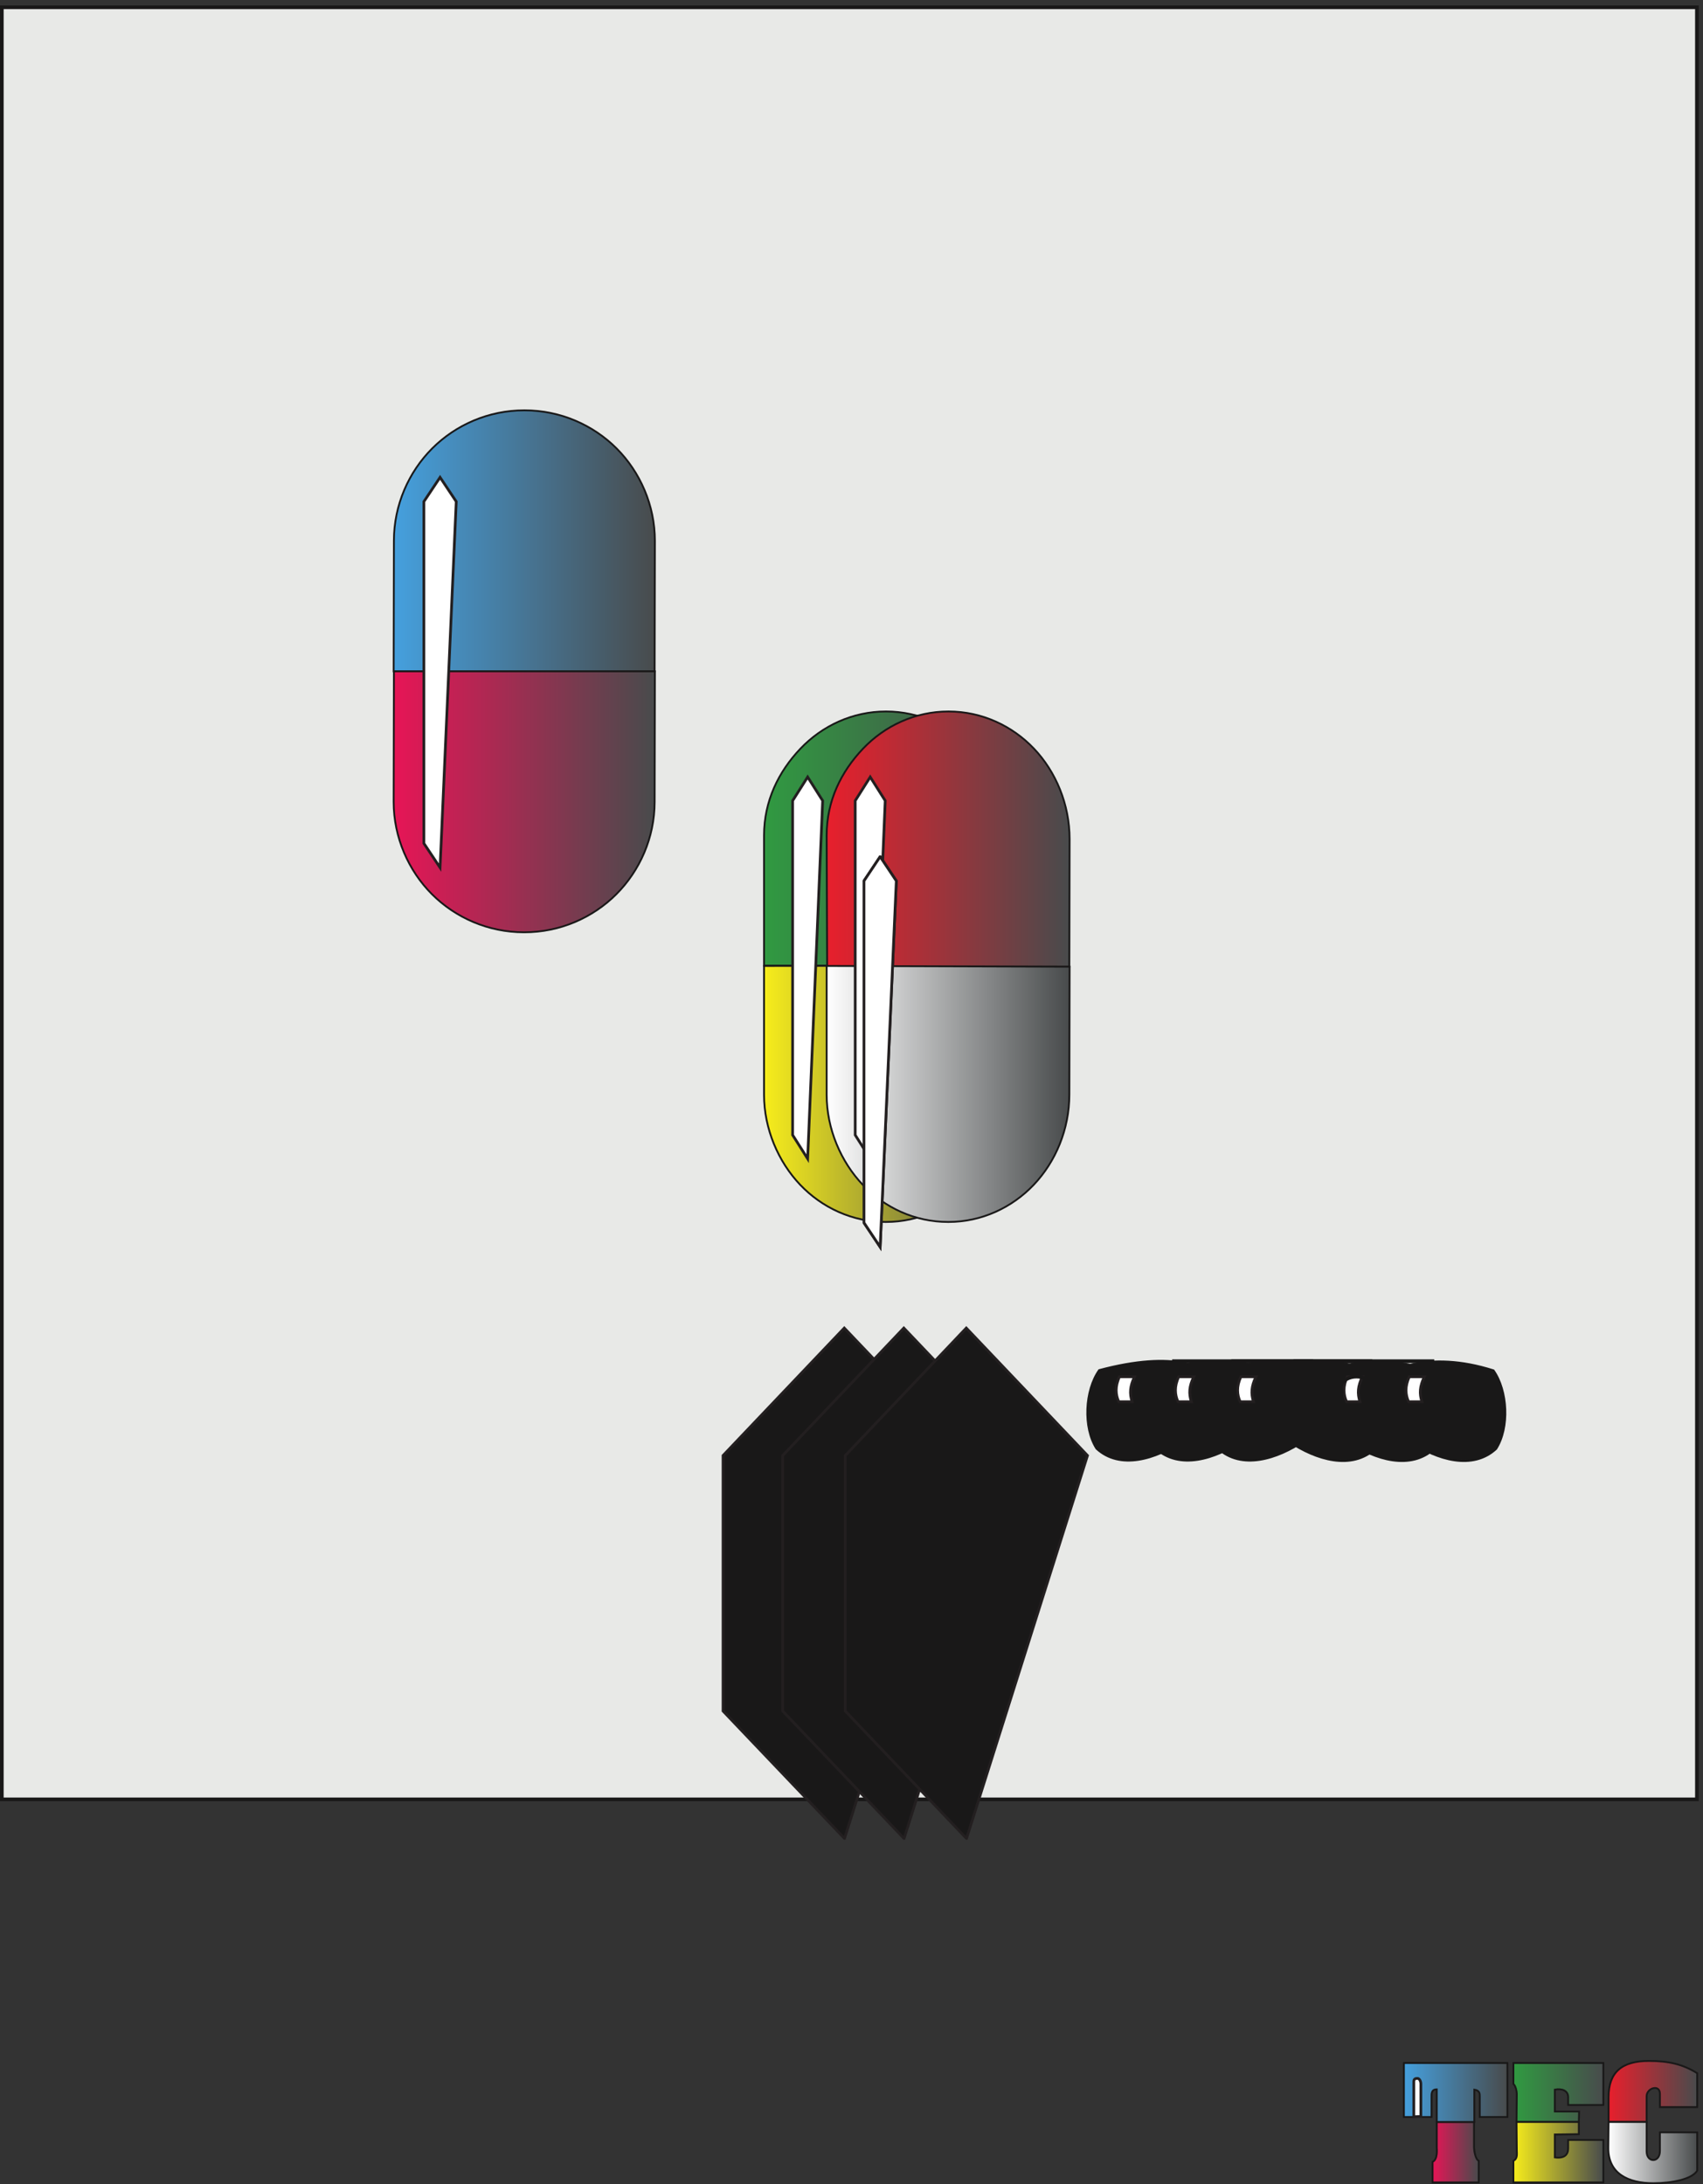 <svg xmlns="http://www.w3.org/2000/svg" xml:space="preserve" width="625.519" height="802.213"><rect width="100%" height="100%" fill="#333333" stroke="none"/><defs><linearGradient x1="72.144" y1="-36.036" x2="0" y2="-36.036" gradientUnits="userSpaceOnUse" gradientTransform="matrix(10 0 0 10 1087.15 4898.92)" spreadMethod="pad" id="c"><stop style="stop-opacity:1;stop-color:#484b4c" offset="0"/><stop style="stop-opacity:1;stop-color:#45a0de" offset="1"/></linearGradient><linearGradient x1="72.144" y1="-36.036" x2="0" y2="-36.036" gradientUnits="userSpaceOnUse" gradientTransform="matrix(10 0 0 10 1087.15 4178.2)" spreadMethod="pad" id="d"><stop style="stop-opacity:1;stop-color:#484b4c" offset="0"/><stop style="stop-opacity:1;stop-color:#e71556" offset="1"/></linearGradient><linearGradient x1="67.164" y1="-35.103" x2="0" y2="-35.103" gradientUnits="userSpaceOnUse" gradientTransform="matrix(10 0 0 10 2110.04 4067.26)" spreadMethod="pad" id="g"><stop style="stop-opacity:1;stop-color:#484b4c" offset="0"/><stop style="stop-opacity:1;stop-color:#309a41" offset="1"/></linearGradient><linearGradient x1="66.963" y1="-35.384" x2="0" y2="-35.384" gradientUnits="userSpaceOnUse" gradientTransform="matrix(10 0 0 10 2110.04 3365.2)" spreadMethod="pad" id="h"><stop style="stop-opacity:1;stop-color:#484b4c" offset="0"/><stop style="stop-opacity:1;stop-color:#f7ed1b" offset="1"/></linearGradient><linearGradient x1="67.091" y1="-35.243" x2="0" y2="-35.243" gradientUnits="userSpaceOnUse" gradientTransform="matrix(10 0 0 10 2282.97 4067.26)" spreadMethod="pad" id="j"><stop style="stop-opacity:1;stop-color:#484b4c" offset="0"/><stop style="stop-opacity:1;stop-color:#e81f2c" offset="1"/></linearGradient><linearGradient x1="67.091" y1="-35.349" x2="0" y2="-35.349" gradientUnits="userSpaceOnUse" gradientTransform="matrix(10 0 0 10 2282.97 3364.5)" spreadMethod="pad" id="k"><stop style="stop-opacity:1;stop-color:#484b4c" offset="0"/><stop style="stop-opacity:1;stop-color:#fff" offset="1"/></linearGradient><linearGradient x1="12.744" y1="-8.352" x2="0" y2="-8.352" gradientUnits="userSpaceOnUse" gradientTransform="matrix(10 0 0 10 3956.35 172.12)" spreadMethod="pad" id="m"><stop style="stop-opacity:1;stop-color:#484b4c" offset="0"/><stop style="stop-opacity:1;stop-color:#e71556" offset="1"/></linearGradient><linearGradient x1="28.584" y1="-8.136" x2="0" y2="-8.136" gradientUnits="userSpaceOnUse" gradientTransform="matrix(10 0 0 10 3877.15 334.84)" spreadMethod="pad" id="n"><stop style="stop-opacity:1;stop-color:#484b4c" offset="0"/><stop style="stop-opacity:1;stop-color:#45a0de" offset="1"/></linearGradient><linearGradient x1="24.84" y1="-8.136" x2="0" y2="-8.136" gradientUnits="userSpaceOnUse" gradientTransform="matrix(10 0 0 10 4179.55 334.841)" spreadMethod="pad" id="p"><stop style="stop-opacity:1;stop-color:#484b4c" offset="0"/><stop style="stop-opacity:1;stop-color:#309a41" offset="1"/></linearGradient><linearGradient x1="24.84" y1="-8.352" x2="0" y2="-8.352" gradientUnits="userSpaceOnUse" gradientTransform="matrix(10 0 0 10 4179.55 172.121)" spreadMethod="pad" id="q"><stop style="stop-opacity:1;stop-color:#484b4c" offset="0"/><stop style="stop-opacity:1;stop-color:#f7ed1b" offset="1"/></linearGradient><linearGradient x1="24.48" y1="-8.424" x2="0" y2="-8.424" gradientUnits="userSpaceOnUse" gradientTransform="matrix(10 0 0 10 4442.35 340.6)" spreadMethod="pad" id="s"><stop style="stop-opacity:1;stop-color:#484b4c" offset="0"/><stop style="stop-opacity:1;stop-color:#e81f2c" offset="1"/></linearGradient><linearGradient x1="24.553" y1="-8.46" x2="0" y2="-8.46" gradientUnits="userSpaceOnUse" gradientTransform="matrix(10 0 0 10 4441.63 172.12)" spreadMethod="pad" id="t"><stop style="stop-opacity:1;stop-color:#484b4c" offset="0"/><stop style="stop-opacity:1;stop-color:#fff" offset="1"/></linearGradient><clipPath clipPathUnits="userSpaceOnUse" id="a"><path d="M1084.63 4901.44h2741.43V951.512H1084.63Z" clip-rule="evenodd"/></clipPath><clipPath clipPathUnits="userSpaceOnUse" id="b"><path d="M1084.63 4901.44h726.48V3454.96h-726.48z" clip-rule="evenodd"/></clipPath><clipPath clipPathUnits="userSpaceOnUse" id="e"><path d="M1084.63 4901.44h2741.43V951.512H1084.63Z" clip-rule="evenodd"/></clipPath><clipPath clipPathUnits="userSpaceOnUse" id="f"><path d="M2107.52 4069.78h1881.42V951.512H2107.52Z" clip-rule="evenodd"/></clipPath><clipPath clipPathUnits="userSpaceOnUse" id="i"><path d="M2280.45 4069.78h1879.41V951.512H2280.45Z" clip-rule="evenodd"/></clipPath><clipPath clipPathUnits="userSpaceOnUse" id="l"><path d="M3874.63 337.359h290.88V2.559h-290.88z" clip-rule="evenodd"/></clipPath><clipPath clipPathUnits="userSpaceOnUse" id="o"><path d="M2382.7 3669.61h2047.77V2.562H2382.7Z" clip-rule="evenodd"/></clipPath><clipPath clipPathUnits="userSpaceOnUse" id="r"><path d="M2382.7 3669.61h2306.97V.402H2382.7Z" clip-rule="evenodd"/></clipPath></defs><path d="M5.04 6011.96V1062.99h4681.31v4948.97H5.04" style="fill:#e8e9e7;fill-opacity:1;fill-rule:evenodd;stroke:none" transform="matrix(.133 0 0 -.133 0 802.267)"/><path d="M5.04 6011.96V1062.99h4681.31v4948.97z" style="fill:none;stroke:#191818;stroke-width:10.08;stroke-linecap:butt;stroke-linejoin:miter;stroke-miterlimit:10;stroke-dasharray:none;stroke-opacity:1" transform="matrix(.133 0 0 -.133 0 802.267)"/><g clip-path="url(#a)" transform="matrix(.133 0 0 -.133 0 802.267)"><path d="M1996.79 2012.5v-705.58l335.5-352.08 334.82 1057.66-335.49 352.08-334.83-352.08" style="fill:#191818;fill-opacity:1;fill-rule:evenodd;stroke:none"/><path d="M1996.79 2012.5v-705.58l335.5-352.08 334.82 1057.66-335.49 352.08z" style="fill:none;stroke:#231f20;stroke-width:7.5;stroke-linecap:butt;stroke-linejoin:miter;stroke-miterlimit:10;stroke-dasharray:none;stroke-opacity:1"/></g><g clip-path="url(#b)" transform="matrix(.133 0 0 -.133 0 802.267)"><path d="M1087.15 4178.2h720.72l.72 360.72c0 97.92-41.04 190.08-105.84 254.88-64.8 64.8-155.52 105.12-254.16 105.12h-.72c-98.64 0-189.36-40.32-254.16-105.12-64.8-64.8-105.84-156.24-105.84-254.88l-.72-360.72" style="fill:url(#c);fill-opacity:1;fill-rule:evenodd;stroke:none"/><path d="M1087.15 4178.2h720.72l.72 360.72c0 97.92-41.04 190.08-105.84 254.88-64.8 64.8-155.52 105.12-254.16 105.12h-.72c-98.64 0-189.36-40.32-254.16-105.12-64.8-64.8-105.84-156.24-105.84-254.88z" style="fill:none;stroke:#191818;stroke-width:5.04;stroke-linecap:butt;stroke-linejoin:miter;stroke-miterlimit:10;stroke-dasharray:none;stroke-opacity:1"/><path d="M1808.59 4178.2h-720.72l-.72-360.72c0-97.92 41.04-190.08 105.84-254.88 64.8-64.8 155.52-105.12 254.16-105.12h.72c98.64 0 189.36 40.32 254.16 105.12 64.8 64.8 105.84 156.24 105.84 254.88l.72 360.72" style="fill:url(#d);fill-opacity:1;fill-rule:evenodd;stroke:none"/><path d="M1808.59 4178.2h-720.72l-.72-360.72c0-97.92 41.04-190.08 105.84-254.88 64.8-64.8 155.52-105.12 254.16-105.12h.72c98.64 0 189.36 40.32 254.16 105.12 64.8 64.8 105.84 156.24 105.84 254.88z" style="fill:none;stroke:#191818;stroke-width:5.04;stroke-linecap:butt;stroke-linejoin:miter;stroke-miterlimit:10;stroke-dasharray:none;stroke-opacity:1"/><path d="M1170.67 4646.92V3703l44.66-66.96 44.66 1010.88-44.66 66.96-44.66-66.96" style="fill:#fff;fill-opacity:1;fill-rule:evenodd;stroke:none"/><path d="M1170.67 4646.92V3703l44.66-66.96 44.66 1010.88-44.66 66.96z" style="fill:none;stroke:#231f20;stroke-width:7.5;stroke-linecap:butt;stroke-linejoin:miter;stroke-miterlimit:10;stroke-dasharray:none;stroke-opacity:1"/></g><g clip-path="url(#e)" transform="matrix(.133 0 0 -.133 0 802.267)"><path d="M3035.42 2248.39c206.92 55.63 307.37 11.27 328.8-41.54 60.93-55.63-206.92-295.05-336.17-175.34-37.5 58.45-32.14 161.25 7.37 216.88" style="fill:#191818;fill-opacity:1;fill-rule:evenodd;stroke:none"/><path d="M3035.42 2248.39c206.92 55.63 307.37 11.27 328.8-41.54 60.93-55.63-206.92-295.05-336.17-175.34-37.5 58.45-32.14 161.25 7.37 216.88z" style="fill:none;stroke:#191818;stroke-width:5.04;stroke-linecap:butt;stroke-linejoin:miter;stroke-miterlimit:10;stroke-dasharray:none;stroke-opacity:1"/><path d="M3790.78 2247.7c-182.81 58.44-302.01 0-333.48-38.74-52.9-64.07 211.61-297.85 340.85-178.14 37.5 58.44 32.14 161.25-7.37 216.88" style="fill:#191818;fill-opacity:1;fill-rule:evenodd;stroke:none"/><path d="M3790.78 2247.7c-182.81 58.44-302.01 0-333.48-38.74-52.9-64.07 211.61-297.85 340.85-178.14 37.5 58.44 32.14 161.25-7.37 216.88z" style="fill:none;stroke:#191818;stroke-width:5.04;stroke-linecap:butt;stroke-linejoin:miter;stroke-miterlimit:10;stroke-dasharray:none;stroke-opacity:1"/><path d="M3236.98 2273.04h389.74m-259.82-70.41c11.38 37.32 79.01 36.61 87.05.71" style="fill:none;stroke:#191818;stroke-width:10.08;stroke-linecap:butt;stroke-linejoin:miter;stroke-miterlimit:10;stroke-dasharray:none;stroke-opacity:1"/><path d="M3091.67 2230.08c-12.72-26.75-10.71-49.99-2.01-69h36.83c-7.36 23.23-6.03 42.25 6.7 69h-41.52" style="fill:#fff;fill-opacity:1;fill-rule:evenodd;stroke:none"/><path d="M3091.67 2230.08c-12.72-26.75-10.71-49.99-2.01-69h36.83c-7.36 23.23-6.03 42.25 6.7 69z" style="fill:none;stroke:#231f20;stroke-width:7.5;stroke-linecap:butt;stroke-linejoin:miter;stroke-miterlimit:10;stroke-dasharray:none;stroke-opacity:1"/><path d="M3557.75 2230.08c-12.73-26.75-10.73-49.99-2.02-69h36.84c-7.37 23.23-6.03 42.25 6.68 69h-41.5" style="fill:#fff;fill-opacity:1;fill-rule:evenodd;stroke:none"/><path d="M3557.75 2230.08c-12.73-26.75-10.73-49.99-2.02-69h36.84c-7.37 23.23-6.03 42.25 6.68 69z" style="fill:none;stroke:#231f20;stroke-width:7.5;stroke-linecap:butt;stroke-linejoin:miter;stroke-miterlimit:10;stroke-dasharray:none;stroke-opacity:1"/></g><g clip-path="url(#f)" transform="matrix(.133 0 0 -.133 0 802.267)"><path d="M2161.55 2012.5v-705.58l335.15-352.08 334.48 1057.66-335.15 352.08-334.48-352.08" style="fill:#191818;fill-opacity:1;fill-rule:evenodd;stroke:none"/><path d="M2161.55 2012.5v-705.58l335.15-352.08 334.48 1057.66-335.15 352.08Z" style="fill:none;stroke:#231f20;stroke-width:7.5;stroke-linecap:butt;stroke-linejoin:miter;stroke-miterlimit:10;stroke-dasharray:none;stroke-opacity:1"/><path d="M2110.04 3365.2h671.64v349.98c0 94.35-38.13 185.9-98.34 249.27-60.21 63.38-144.49 102.81-236.14 102.81h-.67c-91.65 0-175.94-39.43-236.14-102.81-60.21-63.37-100.35-144.35-100.35-239.42V3365.2" style="fill:url(#g);fill-opacity:1;fill-rule:evenodd;stroke:none"/><path d="M2110.04 3365.2h671.64v349.98c0 94.35-38.13 185.9-98.34 249.27-60.21 63.38-144.49 102.81-236.14 102.81h-.67c-91.65 0-175.94-39.43-236.14-102.81-60.21-63.37-100.35-144.35-100.35-239.42z" style="fill:none;stroke:#191818;stroke-width:5.04;stroke-linecap:butt;stroke-linejoin:miter;stroke-miterlimit:10;stroke-dasharray:none;stroke-opacity:1"/><path d="m2779.67 3365.2-669.63-.7v-355.6c0-94.36 39.47-185.2 99.68-248.58 60.2-63.37 144.49-102.8 236.14-102.8h.67c91.65 0 175.93 39.43 236.14 102.8 60.21 63.38 97 160.55 97 254.91v349.97" style="fill:url(#h);fill-opacity:1;fill-rule:evenodd;stroke:none"/><path d="m2779.67 3365.2-669.63-.7v-355.6c0-94.36 39.47-185.2 99.68-248.58 60.2-63.37 144.49-102.8 236.14-102.8h.67c91.65 0 175.93 39.43 236.14 102.8 60.21 63.38 97 160.55 97 254.91z" style="fill:none;stroke:#191818;stroke-width:5.04;stroke-linecap:butt;stroke-linejoin:miter;stroke-miterlimit:10;stroke-dasharray:none;stroke-opacity:1"/><path d="M2188.98 3820.8v-923.16l41.5-65.49 41.49 988.65-41.49 65.49-41.5-65.49" style="fill:#fff;fill-opacity:1;fill-rule:evenodd;stroke:none"/><path d="M2188.98 3820.8v-923.16l41.5-65.49 41.49 988.65-41.49 65.49z" style="fill:none;stroke:#231f20;stroke-width:7.5;stroke-linecap:butt;stroke-linejoin:miter;stroke-miterlimit:10;stroke-dasharray:none;stroke-opacity:1"/><path d="M3199.11 2248.39c206.69 55.63 307.05 11.27 328.44-41.54 60.88-55.63-206.69-295.05-335.8-175.34-37.46 58.45-32.11 161.25 7.36 216.88" style="fill:#191818;fill-opacity:1;fill-rule:evenodd;stroke:none"/><path d="M3199.11 2248.39c206.69 55.63 307.05 11.27 328.44-41.54 60.88-55.63-206.69-295.05-335.8-175.34-37.46 58.45-32.11 161.25 7.36 216.88z" style="fill:none;stroke:#191818;stroke-width:5.04;stroke-linecap:butt;stroke-linejoin:miter;stroke-miterlimit:10;stroke-dasharray:none;stroke-opacity:1"/><path d="M3953.7 2247.7c-182.63 58.44-301.7 0-333.15-38.74-52.85-64.07 211.4-297.85 340.5-178.14 37.47 58.44 32.11 161.25-7.35 216.88" style="fill:#191818;fill-opacity:1;fill-rule:evenodd;stroke:none"/><path d="M3953.7 2247.7c-182.63 58.44-301.7 0-333.15-38.74-52.85-64.07 211.4-297.85 340.5-178.14 37.47 58.44 32.11 161.25-7.35 216.88z" style="fill:none;stroke:#191818;stroke-width:5.04;stroke-linecap:butt;stroke-linejoin:miter;stroke-miterlimit:10;stroke-dasharray:none;stroke-opacity:1"/><path d="M3400.46 2273.04h389.33m-259.55-70.41c11.37 37.32 78.94 36.61 86.96.71" style="fill:none;stroke:#191818;stroke-width:10.08;stroke-linecap:butt;stroke-linejoin:miter;stroke-miterlimit:10;stroke-dasharray:none;stroke-opacity:1"/><path d="M3255.3 2230.08c-12.71-26.75-10.71-49.99-2.01-69h36.79c-7.35 23.23-6.02 42.25 6.69 69h-41.47" style="fill:#fff;fill-opacity:1;fill-rule:evenodd;stroke:none"/><path d="M3255.3 2230.08c-12.71-26.75-10.71-49.99-2.01-69h36.79c-7.35 23.23-6.02 42.25 6.69 69z" style="fill:none;stroke:#231f20;stroke-width:7.5;stroke-linecap:butt;stroke-linejoin:miter;stroke-miterlimit:10;stroke-dasharray:none;stroke-opacity:1"/><path d="M3720.89 2230.08c-12.71-26.75-10.7-49.99-2.01-69h36.8c-7.36 23.23-6.02 42.25 6.69 69h-41.48" style="fill:#fff;fill-opacity:1;fill-rule:evenodd;stroke:none"/><path d="M3720.89 2230.08c-12.71-26.75-10.7-49.99-2.01-69h36.8c-7.36 23.23-6.02 42.25 6.69 69z" style="fill:none;stroke:#231f20;stroke-width:7.5;stroke-linecap:butt;stroke-linejoin:miter;stroke-miterlimit:10;stroke-dasharray:none;stroke-opacity:1"/></g><g clip-path="url(#i)" transform="matrix(.133 0 0 -.133 0 802.267)"><path d="M2334.42 2012.5v-705.58l334.79-352.08 334.12 1057.66-334.79 352.08-334.12-352.08" style="fill:#191818;fill-opacity:1;fill-rule:evenodd;stroke:none"/><path d="M2334.42 2012.5v-705.58l334.79-352.08 334.12 1057.66-334.79 352.08z" style="fill:none;stroke:#231f20;stroke-width:7.5;stroke-linecap:butt;stroke-linejoin:miter;stroke-miterlimit:10;stroke-dasharray:none;stroke-opacity:1"/><path d="M2284.31 3362.39h668.91l.66 352.79c0 95.76-38.09 185.9-98.23 249.27-60.14 63.38-144.34 102.81-235.89 102.81h-.67c-91.54 0-175.74-39.43-235.88-102.81-60.15-63.37-100.24-143.65-100.24-239.42l1.34-362.64" style="fill:url(#j);fill-opacity:1;fill-rule:evenodd;stroke:none"/><path d="M2284.31 3362.39h668.91l.66 352.79c0 95.76-38.09 185.9-98.23 249.27-60.14 63.38-144.34 102.81-235.89 102.81h-.67c-91.54 0-175.74-39.43-235.88-102.81-60.15-63.37-100.24-143.65-100.24-239.42z" style="fill:none;stroke:#191818;stroke-width:5.04;stroke-linecap:butt;stroke-linejoin:miter;stroke-miterlimit:10;stroke-dasharray:none;stroke-opacity:1"/><path d="m2953.88 3362.39-670.91 2.11v-355.6c0-94.36 39.43-185.2 99.57-248.58 60.14-63.37 144.34-102.8 235.89-102.8h.66c91.55 0 175.75 39.43 235.89 102.8 60.15 63.38 98.24 152.81 98.24 249.28l.66 352.79" style="fill:url(#k);fill-opacity:1;fill-rule:evenodd;stroke:none"/><path d="m2953.88 3362.39-670.91 2.11v-355.6c0-94.36 39.43-185.2 99.57-248.58 60.14-63.37 144.34-102.8 235.89-102.8h.66c91.55 0 175.75 39.43 235.89 102.8 60.15 63.38 98.24 152.81 98.24 249.28z" style="fill:none;stroke:#191818;stroke-width:5.04;stroke-linecap:butt;stroke-linejoin:miter;stroke-miterlimit:10;stroke-dasharray:none;stroke-opacity:1"/><path d="M2361.82 3820.8v-923.16l41.45-65.49 41.46 988.65-41.46 65.49-41.45-65.49" style="fill:#fff;fill-opacity:1;fill-rule:evenodd;stroke:none"/><path d="M2361.82 3820.8v-923.16l41.45-65.49 41.46 988.65-41.46 65.49z" style="fill:none;stroke:#231f20;stroke-width:7.5;stroke-linecap:butt;stroke-linejoin:miter;stroke-miterlimit:10;stroke-dasharray:none;stroke-opacity:1"/><path d="M3370.87 2248.39c206.48 55.63 306.72 11.27 328.1-41.54 60.82-55.63-206.48-295.05-335.45-175.34-37.42 58.45-32.08 161.25 7.35 216.88" style="fill:#191818;fill-opacity:1;fill-rule:evenodd;stroke:none"/><path d="M3370.87 2248.39c206.48 55.63 306.72 11.27 328.1-41.54 60.82-55.63-206.48-295.05-335.45-175.34-37.42 58.45-32.08 161.25 7.35 216.88z" style="fill:none;stroke:#191818;stroke-width:5.04;stroke-linecap:butt;stroke-linejoin:miter;stroke-miterlimit:10;stroke-dasharray:none;stroke-opacity:1"/><path d="M4124.65 2247.7c-182.44 58.44-301.38 0-332.79-38.74-52.79-64.07 211.17-297.85 340.14-178.14 37.42 58.44 32.07 161.25-7.35 216.88" style="fill:#191818;fill-opacity:1;fill-rule:evenodd;stroke:none"/><path d="M4124.65 2247.7c-182.44 58.44-301.38 0-332.79-38.74-52.79-64.07 211.17-297.85 340.14-178.14 37.42 58.44 32.07 161.25-7.35 216.88z" style="fill:none;stroke:#191818;stroke-width:5.04;stroke-linecap:butt;stroke-linejoin:miter;stroke-miterlimit:10;stroke-dasharray:none;stroke-opacity:1"/><path d="M3572.01 2273.04h388.92m-259.28-70.41c11.36 37.32 78.85 36.61 86.87.71" style="fill:none;stroke:#191818;stroke-width:10.08;stroke-linecap:butt;stroke-linejoin:miter;stroke-miterlimit:10;stroke-dasharray:none;stroke-opacity:1"/><path d="M3427 2230.08c-12.7-26.75-10.69-49.99-2-69h36.75c-7.35 23.23-6.02 42.25 6.68 69H3427" style="fill:#fff;fill-opacity:1;fill-rule:evenodd;stroke:none"/><path d="M3427 2230.08c-12.7-26.75-10.69-49.99-2-69h36.75c-7.35 23.23-6.02 42.25 6.68 69z" style="fill:none;stroke:#231f20;stroke-width:7.5;stroke-linecap:butt;stroke-linejoin:miter;stroke-miterlimit:10;stroke-dasharray:none;stroke-opacity:1"/><path d="M3892.1 2230.08c-12.7-26.75-10.69-49.99-2.01-69h36.76c-7.36 23.23-6.02 42.25 6.68 69h-41.43" style="fill:#fff;fill-opacity:1;fill-rule:evenodd;stroke:none"/><path d="M3892.1 2230.08c-12.7-26.75-10.69-49.99-2.01-69h36.76c-7.36 23.23-6.02 42.25 6.68 69z" style="fill:none;stroke:#231f20;stroke-width:7.5;stroke-linecap:butt;stroke-linejoin:miter;stroke-miterlimit:10;stroke-dasharray:none;stroke-opacity:1"/></g><g clip-path="url(#l)" transform="matrix(.133 0 0 -.133 0 802.267)"><path d="M4070.83 172.121h-102.96v-72s3.6-31.68-11.52-38.16V5.082h127.44V64.84c-9.36 3.601-12.96 29.52-12.96 36.719v70.562" style="fill:url(#m);fill-opacity:1;fill-rule:evenodd;stroke:none"/><path d="M4070.83 172.121h-102.96v-72s3.6-31.68-11.52-38.16V5.082h127.44V64.84c-9.36 3.601-12.96 29.52-12.96 36.719z" style="fill:none;stroke:#191818;stroke-width:5.04;stroke-linecap:butt;stroke-linejoin:miter;stroke-miterlimit:10;stroke-dasharray:none;stroke-opacity:1"/><path d="M4071.55 172.121h-103.68v90c-15.12 0-14.4-12.242-14.4-21.601v-54.719h-76.32V334.84h285.84V185.801h-76.32v57.601c0 6.477 0 15.84-15.12 18v-89.281" style="fill:url(#n);fill-opacity:1;fill-rule:evenodd;stroke:none"/><path d="M4071.55 172.121h-103.68v90c-15.12 0-14.4-12.242-14.4-21.601v-54.719h-76.32V334.84h285.84V185.801h-76.32v57.601c0 6.477 0 15.84-15.12 18z" style="fill:none;stroke:#191818;stroke-width:5.04;stroke-linecap:butt;stroke-linejoin:miter;stroke-miterlimit:10;stroke-dasharray:none;stroke-opacity:1"/><path d="m3923.95 187.242-19.44-.722v97.199c0 7.203 4.32 8.64 10.08 8.64 5.04 0 9.36-7.199 9.36-15.117v-90" style="fill:#fff;fill-opacity:1;fill-rule:evenodd;stroke:none"/><path d="m3923.95 187.242-19.44-.722v97.199c0 7.203 4.32 8.64 10.08 8.64 5.04 0 9.36-7.199 9.36-15.117z" style="fill:none;stroke:#231f20;stroke-width:7.5;stroke-linecap:butt;stroke-linejoin:miter;stroke-miterlimit:10;stroke-dasharray:none;stroke-opacity:1"/></g><g clip-path="url(#o)" transform="matrix(.133 0 0 -.133 0 802.267)"><path d="M4360.27 172.121h-172.08l.72 77.758c0 6.48-2.88 21.601-9.36 27.363v57.598h248.4V218.922h-97.2v21.598c0 18.722-18 24.48-36.72 20.882v-60.48h66.96l-.72-28.801" style="fill:url(#p);fill-opacity:1;fill-rule:evenodd;stroke:none"/><path d="M4360.27 172.121h-172.08l.72 77.758c0 6.48-2.88 21.601-9.36 27.363v57.598h248.4V218.922h-97.2v21.598c0 18.722-18 24.48-36.72 20.882v-60.48h66.96z" style="fill:none;stroke:#191818;stroke-width:5.04;stroke-linecap:butt;stroke-linejoin:miter;stroke-miterlimit:10;stroke-dasharray:none;stroke-opacity:1"/><path d="M4360.27 172.121h-172.08l.72-77.039c0-10.8 2.88-24.48-9.36-30.242V5.082h248.4v117.359h-97.2V98.68c0-15.84-9.36-28.078-36.72-24.48v63.363l66.24.718v33.84" style="fill:url(#q);fill-opacity:1;fill-rule:evenodd;stroke:none"/><path d="M4360.27 172.121h-172.08l.72-77.039c0-10.8 2.88-24.48-9.36-30.242V5.082h248.4v117.359h-97.2V98.68c0-15.84-9.36-28.078-36.72-24.48v63.363l66.24.718z" style="fill:none;stroke:#191818;stroke-width:5.04;stroke-linecap:butt;stroke-linejoin:miter;stroke-miterlimit:10;stroke-dasharray:none;stroke-opacity:1"/><path d="M2386.04 3599.32V2655.4l44.65-66.96 44.66 1010.88-44.66 66.96-44.65-66.96" style="fill:#fff;fill-opacity:1;fill-rule:evenodd;stroke:none"/><path d="M2386.04 3599.32V2655.4l44.65-66.96 44.66 1010.88-44.66 66.96z" style="fill:none;stroke:#231f20;stroke-width:7.5;stroke-linecap:butt;stroke-linejoin:miter;stroke-miterlimit:10;stroke-dasharray:none;stroke-opacity:1"/></g><g clip-path="url(#r)" transform="matrix(.133 0 0 -.133 0 802.267)"><path d="M4547.47 172.121h-105.12v68.399c0 68.402 36 100.082 111.6 100.082 54.72 0 93.6-9.36 133.2-33.84V213.16h-102.96v36.719c0 27.363-36.72 15.84-36.72-6.477v-71.281" style="fill:url(#s);fill-opacity:1;fill-rule:evenodd;stroke:none"/><path d="M4547.47 172.121h-105.12v68.399c0 68.402 36 100.082 111.6 100.082 54.72 0 93.6-9.36 133.2-33.84V213.16h-102.96v36.719c0 27.363-36.72 15.84-36.72-6.477z" style="fill:none;stroke:#191818;stroke-width:5.04;stroke-linecap:butt;stroke-linejoin:miter;stroke-miterlimit:10;stroke-dasharray:none;stroke-opacity:1"/><path d="M4547.48 90.762c0-31.68 36.72-32.403 36.72 1.437v51.121h102.96V37.48c-15.12-23.761-69.84-34.558-120.96-34.558-69.84 0-125.28 26.637-124.56 97.918l.72 71.281h105.12v-81.36" style="fill:url(#t);fill-opacity:1;fill-rule:evenodd;stroke:none"/><path d="M4547.48 90.762c0-31.68 36.72-32.403 36.72 1.437v51.121h102.96V37.48c-15.12-23.761-69.84-34.558-120.96-34.558-69.84 0-125.28 26.637-124.56 97.918l.72 71.281h105.12z" style="fill:none;stroke:#191818;stroke-width:5.04;stroke-linecap:butt;stroke-linejoin:miter;stroke-miterlimit:10;stroke-dasharray:none;stroke-opacity:1"/><path d="M2386.04 3599.32V2655.4l44.65-66.96 44.66 1010.88-44.66 66.96-44.65-66.96" style="fill:#fff;fill-opacity:1;fill-rule:evenodd;stroke:none"/><path d="M2386.04 3599.32V2655.4l44.65-66.96 44.66 1010.88-44.66 66.96z" style="fill:none;stroke:#231f20;stroke-width:7.5;stroke-linecap:butt;stroke-linejoin:miter;stroke-miterlimit:10;stroke-dasharray:none;stroke-opacity:1"/></g></svg>
